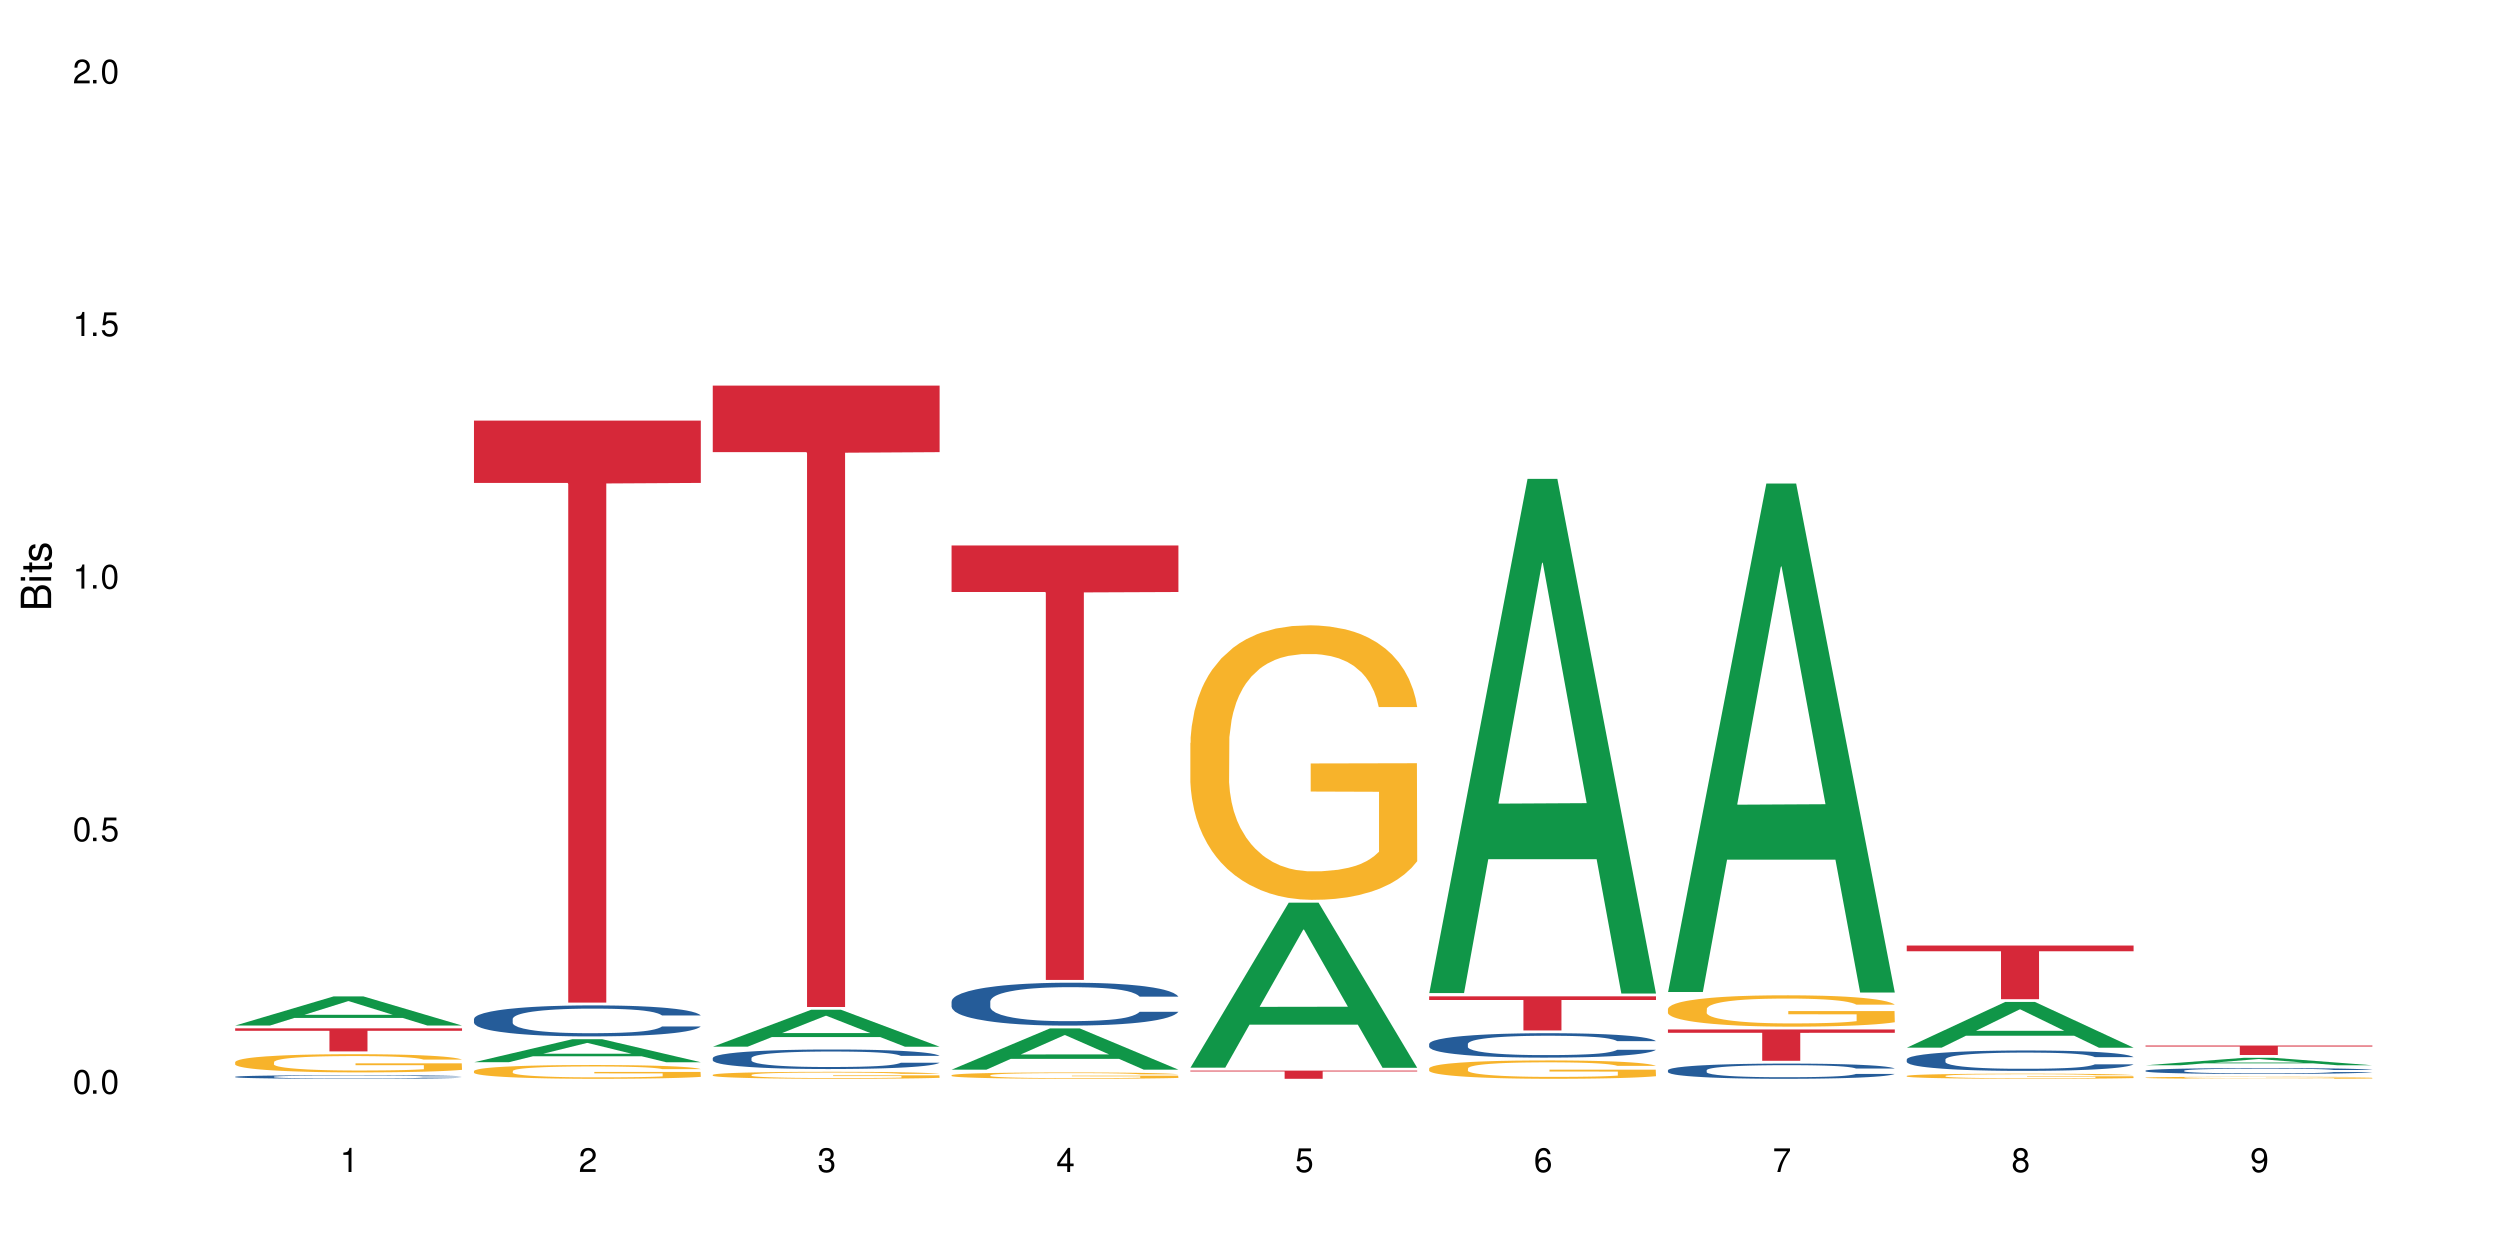 <?xml version="1.0" encoding="UTF-8"?>
<svg xmlns="http://www.w3.org/2000/svg" xmlns:xlink="http://www.w3.org/1999/xlink" width="720" height="360" viewBox="0 0 720 360">
<defs>
<g>
<g id="glyph-0-0">
</g>
<g id="glyph-0-1">
<path d="M 2.641 -6.938 C 2 -6.938 1.422 -6.656 1.078 -6.172 C 0.641 -5.562 0.406 -4.641 0.406 -3.359 C 0.406 -1.016 1.188 0.219 2.641 0.219 C 4.078 0.219 4.859 -1.016 4.859 -3.297 C 4.859 -4.641 4.656 -5.547 4.203 -6.172 C 3.844 -6.656 3.281 -6.938 2.641 -6.938 Z M 2.641 -6.188 C 3.547 -6.188 4 -5.25 4 -3.375 C 4 -1.406 3.562 -0.484 2.625 -0.484 C 1.734 -0.484 1.281 -1.438 1.281 -3.344 C 1.281 -5.25 1.734 -6.188 2.641 -6.188 Z M 2.641 -6.188 "/>
</g>
<g id="glyph-0-2">
<path d="M 1.828 -1 L 0.828 -1 L 0.828 0 L 1.828 0 Z M 1.828 -1 "/>
</g>
<g id="glyph-0-3">
<path d="M 4.562 -6.797 L 1.062 -6.797 L 0.547 -3.094 L 1.328 -3.094 C 1.719 -3.562 2.047 -3.734 2.578 -3.734 C 3.484 -3.734 4.062 -3.109 4.062 -2.094 C 4.062 -1.125 3.484 -0.531 2.578 -0.531 C 1.828 -0.531 1.375 -0.906 1.188 -1.672 L 0.328 -1.672 C 0.453 -1.109 0.547 -0.844 0.75 -0.594 C 1.125 -0.078 1.828 0.219 2.594 0.219 C 3.969 0.219 4.922 -0.781 4.922 -2.219 C 4.922 -3.562 4.031 -4.484 2.719 -4.484 C 2.25 -4.484 1.859 -4.359 1.469 -4.062 L 1.734 -5.969 L 4.562 -5.969 Z M 4.562 -6.797 "/>
</g>
<g id="glyph-0-4">
<path d="M 2.484 -4.938 L 2.484 0 L 3.328 0 L 3.328 -6.938 L 2.766 -6.938 C 2.469 -5.875 2.281 -5.734 0.984 -5.562 L 0.984 -4.938 Z M 2.484 -4.938 "/>
</g>
<g id="glyph-0-5">
<path d="M 4.859 -0.828 L 1.281 -0.828 C 1.359 -1.406 1.672 -1.781 2.5 -2.281 L 3.469 -2.828 C 4.406 -3.344 4.906 -4.062 4.906 -4.906 C 4.906 -5.484 4.672 -6.031 4.266 -6.406 C 3.859 -6.766 3.375 -6.938 2.719 -6.938 C 1.859 -6.938 1.219 -6.625 0.844 -6.031 C 0.609 -5.672 0.5 -5.234 0.484 -4.531 L 1.328 -4.531 C 1.359 -5.016 1.406 -5.281 1.531 -5.516 C 1.75 -5.938 2.188 -6.203 2.703 -6.203 C 3.469 -6.203 4.031 -5.641 4.031 -4.891 C 4.031 -4.344 3.719 -3.859 3.125 -3.516 L 2.234 -3 C 0.812 -2.172 0.406 -1.531 0.328 -0.016 L 4.859 -0.016 Z M 4.859 -0.828 "/>
</g>
<g id="glyph-0-6">
<path d="M 2.125 -3.188 L 2.578 -3.188 C 3.5 -3.188 3.984 -2.766 3.984 -1.922 C 3.984 -1.062 3.469 -0.531 2.594 -0.531 C 1.656 -0.531 1.203 -1 1.156 -2.016 L 0.312 -2.016 C 0.344 -1.453 0.438 -1.094 0.609 -0.781 C 0.953 -0.109 1.625 0.219 2.547 0.219 C 3.953 0.219 4.859 -0.625 4.859 -1.938 C 4.859 -2.828 4.516 -3.297 3.703 -3.594 C 4.344 -3.844 4.656 -4.328 4.656 -5.031 C 4.656 -6.219 3.875 -6.938 2.578 -6.938 C 1.203 -6.938 0.484 -6.172 0.453 -4.703 L 1.297 -4.703 C 1.312 -5.125 1.344 -5.359 1.453 -5.578 C 1.641 -5.969 2.062 -6.203 2.594 -6.203 C 3.344 -6.203 3.797 -5.75 3.797 -5 C 3.797 -4.516 3.609 -4.219 3.25 -4.047 C 3.016 -3.953 2.703 -3.922 2.125 -3.906 Z M 2.125 -3.188 "/>
</g>
<g id="glyph-0-7">
<path d="M 3.141 -1.672 L 3.141 0 L 3.984 0 L 3.984 -1.672 L 4.984 -1.672 L 4.984 -2.438 L 3.984 -2.438 L 3.984 -6.938 L 3.359 -6.938 L 0.266 -2.578 L 0.266 -1.672 Z M 3.141 -2.438 L 1 -2.438 L 3.141 -5.5 Z M 3.141 -2.438 "/>
</g>
<g id="glyph-0-8">
<path d="M 4.781 -5.125 C 4.609 -6.266 3.891 -6.938 2.844 -6.938 C 2.094 -6.938 1.422 -6.578 1.031 -5.953 C 0.594 -5.266 0.406 -4.422 0.406 -3.172 C 0.406 -2 0.578 -1.25 0.984 -0.641 C 1.359 -0.078 1.953 0.219 2.703 0.219 C 3.984 0.219 4.922 -0.75 4.922 -2.094 C 4.922 -3.375 4.062 -4.281 2.844 -4.281 C 2.172 -4.281 1.641 -4.031 1.281 -3.516 C 1.281 -5.234 1.828 -6.188 2.797 -6.188 C 3.391 -6.188 3.797 -5.797 3.938 -5.125 Z M 2.734 -3.531 C 3.547 -3.531 4.062 -2.953 4.062 -2.031 C 4.062 -1.156 3.484 -0.531 2.703 -0.531 C 1.922 -0.531 1.328 -1.188 1.328 -2.078 C 1.328 -2.938 1.906 -3.531 2.734 -3.531 Z M 2.734 -3.531 "/>
</g>
<g id="glyph-0-9">
<path d="M 4.984 -6.797 L 0.438 -6.797 L 0.438 -5.969 L 4.109 -5.969 C 2.5 -3.656 1.828 -2.234 1.328 0 L 2.219 0 C 2.594 -2.172 3.453 -4.047 4.984 -6.094 Z M 4.984 -6.797 "/>
</g>
<g id="glyph-0-10">
<path d="M 3.75 -3.656 C 4.469 -4.094 4.688 -4.438 4.688 -5.078 C 4.688 -6.172 3.844 -6.938 2.641 -6.938 C 1.438 -6.938 0.594 -6.172 0.594 -5.094 C 0.594 -4.438 0.812 -4.094 1.516 -3.656 C 0.734 -3.266 0.359 -2.703 0.359 -1.922 C 0.359 -0.656 1.281 0.219 2.641 0.219 C 3.984 0.219 4.922 -0.656 4.922 -1.922 C 4.922 -2.703 4.531 -3.266 3.75 -3.656 Z M 2.641 -6.188 C 3.359 -6.188 3.812 -5.75 3.812 -5.062 C 3.812 -4.406 3.344 -3.984 2.641 -3.984 C 1.922 -3.984 1.453 -4.406 1.453 -5.078 C 1.453 -5.75 1.922 -6.188 2.641 -6.188 Z M 2.641 -3.266 C 3.484 -3.266 4.062 -2.719 4.062 -1.906 C 4.062 -1.078 3.484 -0.531 2.625 -0.531 C 1.797 -0.531 1.219 -1.094 1.219 -1.906 C 1.219 -2.719 1.781 -3.266 2.641 -3.266 Z M 2.641 -3.266 "/>
</g>
<g id="glyph-0-11">
<path d="M 0.516 -1.578 C 0.672 -0.453 1.406 0.219 2.438 0.219 C 3.188 0.219 3.859 -0.141 4.266 -0.766 C 4.688 -1.453 4.891 -2.297 4.891 -3.547 C 4.891 -4.719 4.703 -5.453 4.312 -6.078 C 3.938 -6.641 3.344 -6.938 2.594 -6.938 C 1.297 -6.938 0.359 -5.969 0.359 -4.625 C 0.359 -3.344 1.234 -2.453 2.453 -2.453 C 3.094 -2.453 3.578 -2.672 4.016 -3.203 C 4 -1.484 3.469 -0.531 2.5 -0.531 C 1.906 -0.531 1.484 -0.906 1.359 -1.578 Z M 2.578 -6.203 C 3.375 -6.203 3.969 -5.531 3.969 -4.641 C 3.969 -3.797 3.391 -3.188 2.547 -3.188 C 1.734 -3.188 1.234 -3.766 1.234 -4.688 C 1.234 -5.562 1.797 -6.203 2.578 -6.203 Z M 2.578 -6.203 "/>
</g>
<g id="glyph-1-0">
</g>
<g id="glyph-1-1">
<path d="M 0 -0.953 L 0 -4.891 C 0 -5.719 -0.234 -6.344 -0.734 -6.797 C -1.188 -7.234 -1.812 -7.469 -2.5 -7.469 C -3.547 -7.469 -4.188 -7 -4.625 -5.875 C -4.984 -6.688 -5.625 -7.094 -6.531 -7.094 C -7.172 -7.094 -7.734 -6.859 -8.141 -6.391 C -8.562 -5.922 -8.75 -5.344 -8.75 -4.5 L -8.75 -0.953 Z M -4.984 -2.062 L -7.766 -2.062 L -7.766 -4.219 C -7.766 -4.844 -7.688 -5.203 -7.453 -5.5 C -7.219 -5.812 -6.859 -5.969 -6.375 -5.969 C -5.891 -5.969 -5.531 -5.812 -5.297 -5.5 C -5.062 -5.203 -4.984 -4.844 -4.984 -4.219 Z M -0.984 -2.062 L -4 -2.062 L -4 -4.781 C -4 -5.766 -3.438 -6.359 -2.484 -6.359 C -1.547 -6.359 -0.984 -5.766 -0.984 -4.781 Z M -0.984 -2.062 "/>
</g>
<g id="glyph-1-2">
<path d="M -6.281 -1.797 L -6.281 -0.797 L 0 -0.797 L 0 -1.797 Z M -8.75 -1.797 L -8.75 -0.797 L -7.484 -0.797 L -7.484 -1.797 Z M -8.75 -1.797 "/>
</g>
<g id="glyph-1-3">
<path d="M -6.281 -3.047 L -6.281 -2.016 L -8.016 -2.016 L -8.016 -1.016 L -6.281 -1.016 L -6.281 -0.172 L -5.469 -0.172 L -5.469 -1.016 L -0.719 -1.016 C -0.078 -1.016 0.281 -1.453 0.281 -2.234 C 0.281 -2.5 0.25 -2.719 0.188 -3.047 L -0.641 -3.047 C -0.609 -2.906 -0.594 -2.766 -0.594 -2.562 C -0.594 -2.141 -0.719 -2.016 -1.156 -2.016 L -5.469 -2.016 L -5.469 -3.047 Z M -6.281 -3.047 "/>
</g>
<g id="glyph-1-4">
<path d="M -4.531 -5.25 C -5.766 -5.25 -6.469 -4.422 -6.469 -2.969 C -6.469 -1.516 -5.719 -0.562 -4.547 -0.562 C -3.562 -0.562 -3.094 -1.062 -2.734 -2.562 L -2.516 -3.484 C -2.344 -4.188 -2.094 -4.469 -1.641 -4.469 C -1.047 -4.469 -0.641 -3.875 -0.641 -3 C -0.641 -2.453 -0.797 -2 -1.062 -1.75 C -1.25 -1.594 -1.422 -1.531 -1.875 -1.469 L -1.875 -0.406 C -0.422 -0.453 0.281 -1.266 0.281 -2.922 C 0.281 -4.5 -0.5 -5.516 -1.719 -5.516 C -2.656 -5.516 -3.172 -4.984 -3.469 -3.734 L -3.703 -2.766 C -3.891 -1.953 -4.156 -1.609 -4.594 -1.609 C -5.188 -1.609 -5.547 -2.125 -5.547 -2.938 C -5.547 -3.75 -5.203 -4.172 -4.531 -4.203 Z M -4.531 -5.25 "/>
</g>
</g>
</defs>
<rect x="-72" y="-36" width="864" height="432" fill="rgb(100%, 100%, 100%)" fill-opacity="1"/>
<path fill-rule="nonzero" fill="rgb(6.275%, 58.824%, 28.235%)" fill-opacity="1" d="M 67.73 295.348 L 67.801 295.34 L 96.07 286.965 L 104.656 286.965 L 133.066 295.355 L 123.082 295.355 L 115.965 293.168 L 84.762 293.168 L 77.781 295.348 L 67.73 295.348 L 87.766 292.262 L 113.102 292.254 L 100.469 288.336 L 100.328 288.328 L 100.188 288.352 L 87.695 292.254 L 87.766 292.262 Z M 67.73 295.348 "/>
<path fill-rule="nonzero" fill="rgb(14.51%, 36.078%, 60%)" fill-opacity="1" d="M 67.73 310.105 L 67.812 310.105 L 67.812 310.082 L 68.051 310.047 L 68.605 310 L 69.164 309.969 L 70.598 309.914 L 72.59 309.859 L 74.664 309.816 L 76.176 309.793 L 77.531 309.773 L 80.637 309.738 L 82.629 309.719 L 84.781 309.703 L 87.41 309.688 L 89.324 309.676 L 93.625 309.664 L 96.812 309.656 L 99.281 309.652 L 104.621 309.652 L 107.809 309.656 L 110.117 309.66 L 112.668 309.668 L 114.82 309.676 L 118.562 309.699 L 121.91 309.727 L 123.426 309.742 L 125.816 309.77 L 127.648 309.797 L 128.922 309.824 L 130.355 309.859 L 131.629 309.902 L 132.586 309.949 L 133.066 309.992 L 121.91 309.992 L 121.352 309.953 L 120.715 309.922 L 119.52 309.883 L 118.324 309.855 L 116.652 309.828 L 115.137 309.812 L 113.066 309.793 L 111.234 309.781 L 109.32 309.773 L 107.488 309.766 L 103.984 309.762 L 98.406 309.762 L 95.297 309.77 L 93.625 309.777 L 91.234 309.789 L 89.562 309.805 L 87.57 309.824 L 86.215 309.84 L 84.543 309.863 L 83.348 309.887 L 81.992 309.918 L 81.195 309.941 L 80.48 309.969 L 79.84 310 L 79.363 310.031 L 79.043 310.066 L 78.887 310.102 L 78.887 310.25 L 79.043 310.285 L 79.441 310.324 L 80.48 310.383 L 81.992 310.434 L 83.746 310.473 L 85.418 310.5 L 86.375 310.512 L 87.648 310.527 L 89.641 310.547 L 92.512 310.566 L 94.184 310.574 L 96.734 310.582 L 99.363 310.586 L 102.867 310.586 L 105.977 310.582 L 108.047 310.578 L 110.199 310.57 L 113.145 310.555 L 114.98 310.539 L 116.57 310.52 L 117.766 310.504 L 118.562 310.488 L 119.758 310.457 L 120.715 310.426 L 121.434 310.391 L 121.91 310.359 L 133.066 310.359 L 132.586 310.398 L 131.871 310.434 L 131.152 310.461 L 130.039 310.496 L 128.762 310.523 L 126.93 310.559 L 125.418 310.582 L 123.426 310.605 L 121.59 310.621 L 119.602 310.637 L 116.652 310.656 L 114.738 310.668 L 112.668 310.676 L 110.199 310.684 L 107.09 310.691 L 103.746 310.695 L 100.637 310.695 L 97.289 310.691 L 94.82 310.688 L 91.555 310.68 L 87.492 310.664 L 84.543 310.645 L 82.23 310.629 L 80.238 310.609 L 78.008 310.582 L 75.141 310.539 L 73.387 310.508 L 72.191 310.48 L 70.84 310.445 L 69.883 310.41 L 68.766 310.359 L 67.969 310.289 L 67.73 310.238 Z M 67.73 310.105 "/>
<path fill-rule="nonzero" fill="rgb(96.863%, 70.196%, 16.863%)" fill-opacity="1" d="M 67.73 305.852 L 67.812 305.848 L 67.812 305.754 L 68.129 305.535 L 68.926 305.238 L 69.961 304.996 L 71.078 304.805 L 71.793 304.703 L 72.988 304.559 L 74.023 304.453 L 76.656 304.238 L 80 304.039 L 81.832 303.953 L 83.906 303.871 L 86.852 303.777 L 88.207 303.746 L 92.352 303.668 L 97.051 303.621 L 102.23 303.605 L 104.621 303.609 L 107.887 303.629 L 112.348 303.684 L 114.898 303.73 L 116.891 303.777 L 118.961 303.84 L 121.512 303.938 L 123.902 304.051 L 125.816 304.168 L 127.727 304.309 L 129.32 304.465 L 130.676 304.633 L 131.871 304.832 L 132.586 305 L 133.066 305.168 L 121.988 305.168 L 121.352 305 L 120.637 304.871 L 119.441 304.711 L 118.246 304.598 L 117.051 304.508 L 114.82 304.383 L 112.906 304.305 L 110.516 304.238 L 108.207 304.195 L 105.578 304.168 L 103.984 304.156 L 99.762 304.156 L 95.938 304.191 L 93.707 304.23 L 92.113 304.266 L 89.879 304.34 L 88.527 304.398 L 87.73 304.434 L 85.34 304.582 L 83.746 304.719 L 82.871 304.809 L 81.754 304.953 L 80.957 305.082 L 80.082 305.273 L 79.602 305.418 L 78.965 305.742 L 78.887 306.605 L 79.125 306.785 L 79.602 306.984 L 80.238 307.156 L 81.195 307.336 L 82.152 307.477 L 83.824 307.664 L 85.258 307.789 L 86.375 307.871 L 88.527 308 L 89.402 308.043 L 91.473 308.129 L 93.625 308.195 L 96.254 308.254 L 98.246 308.281 L 101.434 308.305 L 105.496 308.305 L 110.277 308.277 L 113.305 308.238 L 115.379 308.199 L 116.73 308.168 L 118.406 308.113 L 119.602 308.066 L 120.715 308.012 L 122.07 307.93 L 122.07 306.785 L 102.391 306.781 L 102.391 306.246 L 132.984 306.242 L 133.066 308.113 L 131.391 308.242 L 129.32 308.367 L 127.328 308.465 L 125.258 308.543 L 122.309 308.637 L 119.918 308.691 L 116.254 308.762 L 112.906 308.805 L 109.402 308.832 L 106.293 308.848 L 102.629 308.852 L 99.363 308.84 L 95.855 308.812 L 93.066 308.773 L 90.52 308.727 L 87.969 308.664 L 84.781 308.562 L 82.711 308.48 L 80.559 308.383 L 78.406 308.262 L 76.496 308.133 L 75.219 308.031 L 73.945 307.918 L 72.59 307.773 L 71.316 307.609 L 70.359 307.461 L 69.484 307.293 L 68.848 307.137 L 68.211 306.922 L 67.891 306.75 L 67.73 306.602 Z M 67.73 305.852 "/>
<path fill-rule="nonzero" fill="rgb(83.922%, 15.686%, 22.353%)" fill-opacity="1" d="M 67.73 296.16 L 133.066 296.16 L 133.066 296.871 L 105.836 296.875 L 105.836 302.805 L 94.879 302.805 L 94.879 296.883 L 94.723 296.871 L 67.73 296.871 Z M 67.73 296.16 "/>
<path fill-rule="nonzero" fill="rgb(6.275%, 58.824%, 28.235%)" fill-opacity="1" d="M 136.504 305.918 L 136.574 305.914 L 164.844 299.289 L 173.43 299.289 L 201.836 305.926 L 191.855 305.926 L 184.738 304.195 L 153.535 304.195 L 146.555 305.918 L 136.504 305.918 L 156.535 303.477 L 181.875 303.469 L 169.242 300.375 L 169.102 300.367 L 168.961 300.387 L 156.469 303.469 L 156.535 303.477 Z M 136.504 305.918 "/>
<path fill-rule="nonzero" fill="rgb(14.51%, 36.078%, 60%)" fill-opacity="1" d="M 136.504 293.445 L 136.582 293.438 L 136.582 293.242 L 136.824 292.93 L 137.379 292.539 L 137.938 292.27 L 139.371 291.789 L 141.363 291.324 L 143.434 290.965 L 144.949 290.754 L 146.305 290.59 L 149.41 290.289 L 151.402 290.133 L 153.555 289.992 L 156.184 289.855 L 158.098 289.773 L 162.398 289.645 L 165.586 289.586 L 168.055 289.562 L 173.395 289.562 L 176.582 289.594 L 178.891 289.633 L 181.441 289.699 L 183.594 289.773 L 187.336 289.953 L 190.684 290.18 L 192.195 290.312 L 194.586 290.566 L 196.418 290.809 L 197.695 291.023 L 199.129 291.324 L 200.402 291.691 L 201.359 292.105 L 201.836 292.457 L 190.684 292.457 L 190.125 292.133 L 189.488 291.879 L 188.293 291.543 L 187.098 291.309 L 185.426 291.07 L 183.91 290.914 L 181.84 290.762 L 180.008 290.664 L 178.094 290.59 L 176.262 290.539 L 172.758 290.492 L 168.691 290.492 L 167.18 290.508 L 164.07 290.574 L 162.398 290.629 L 160.008 290.746 L 158.336 290.852 L 156.344 291.012 L 154.988 291.152 L 153.316 291.363 L 152.121 291.551 L 150.766 291.82 L 149.969 292.023 L 149.25 292.254 L 148.613 292.523 L 148.137 292.809 L 147.816 293.109 L 147.66 293.402 L 147.66 294.668 L 147.816 294.961 L 148.215 295.305 L 149.25 295.805 L 150.766 296.234 L 152.52 296.578 L 154.191 296.824 L 155.148 296.938 L 156.422 297.066 L 158.414 297.23 L 161.281 297.395 L 162.957 297.461 L 165.504 297.523 L 168.137 297.559 L 171.641 297.559 L 174.746 297.523 L 176.82 297.484 L 178.973 297.418 L 181.918 297.281 L 183.75 297.148 L 185.344 296.992 L 186.539 296.84 L 187.336 296.707 L 188.531 296.457 L 189.488 296.18 L 190.203 295.895 L 190.684 295.613 L 201.836 295.613 L 201.359 295.941 L 200.645 296.258 L 199.926 296.496 L 198.809 296.781 L 197.535 297.035 L 195.703 297.32 L 194.188 297.508 L 192.195 297.711 L 190.363 297.867 L 188.371 298.004 L 185.426 298.168 L 183.512 298.25 L 181.441 298.324 L 178.973 298.391 L 175.863 298.445 L 172.516 298.48 L 169.41 298.488 L 166.062 298.473 L 163.594 298.438 L 160.328 298.363 L 156.262 298.219 L 153.316 298.062 L 151.004 297.906 L 149.012 297.746 L 146.781 297.523 L 143.914 297.164 L 142.16 296.887 L 140.965 296.66 L 139.609 296.34 L 138.656 296.055 L 137.539 295.598 L 136.742 295.02 L 136.504 294.57 Z M 136.504 293.445 "/>
<path fill-rule="nonzero" fill="rgb(96.863%, 70.196%, 16.863%)" fill-opacity="1" d="M 136.504 308.426 L 136.582 308.422 L 136.582 308.352 L 136.902 308.188 L 137.699 307.965 L 138.734 307.777 L 139.852 307.633 L 140.566 307.559 L 141.762 307.449 L 142.797 307.367 L 145.426 307.207 L 148.773 307.055 L 150.605 306.988 L 152.68 306.926 L 155.625 306.859 L 156.98 306.832 L 161.125 306.773 L 165.824 306.738 L 171.004 306.727 L 173.395 306.73 L 176.66 306.746 L 181.121 306.785 L 183.672 306.82 L 185.664 306.859 L 187.734 306.906 L 190.285 306.977 L 192.676 307.066 L 194.586 307.152 L 196.5 307.262 L 198.094 307.375 L 199.449 307.504 L 200.645 307.656 L 201.359 307.781 L 201.836 307.91 L 190.762 307.91 L 190.125 307.781 L 189.41 307.684 L 188.215 307.566 L 187.02 307.477 L 185.824 307.41 L 183.594 307.316 L 181.68 307.258 L 179.289 307.207 L 176.98 307.172 L 174.348 307.152 L 172.758 307.145 L 168.535 307.145 L 164.707 307.168 L 162.477 307.199 L 160.883 307.227 L 158.652 307.281 L 157.301 307.324 L 156.504 307.355 L 154.113 307.469 L 152.52 307.566 L 151.641 307.637 L 150.527 307.746 L 149.73 307.844 L 148.852 307.988 L 148.375 308.098 L 147.738 308.344 L 147.66 308.996 L 147.898 309.133 L 148.375 309.281 L 149.012 309.414 L 149.969 309.551 L 150.926 309.656 L 152.598 309.797 L 154.031 309.891 L 155.148 309.953 L 157.301 310.051 L 158.176 310.082 L 160.246 310.148 L 162.398 310.199 L 165.027 310.242 L 167.02 310.262 L 170.207 310.281 L 174.27 310.281 L 179.051 310.262 L 182.078 310.23 L 184.148 310.203 L 185.504 310.176 L 187.176 310.137 L 188.371 310.102 L 189.488 310.062 L 190.844 310 L 190.844 309.133 L 171.164 309.129 L 171.164 308.723 L 201.758 308.719 L 201.836 310.137 L 200.164 310.234 L 198.094 310.328 L 196.102 310.402 L 194.031 310.461 L 191.082 310.531 L 188.691 310.574 L 185.027 310.625 L 181.68 310.66 L 178.176 310.68 L 175.066 310.691 L 171.402 310.695 L 168.137 310.688 L 164.629 310.664 L 161.84 310.637 L 159.289 310.602 L 156.742 310.555 L 153.555 310.477 L 151.484 310.414 L 149.332 310.34 L 147.18 310.25 L 145.27 310.152 L 143.992 310.074 L 142.719 309.988 L 141.363 309.879 L 140.09 309.758 L 139.133 309.645 L 138.258 309.516 L 137.617 309.398 L 136.98 309.234 L 136.664 309.105 L 136.504 308.992 Z M 136.504 308.426 "/>
<path fill-rule="nonzero" fill="rgb(83.922%, 15.686%, 22.353%)" fill-opacity="1" d="M 136.504 121.137 L 201.836 121.137 L 201.836 139.078 L 174.609 139.238 L 174.609 288.758 L 163.652 288.758 L 163.652 139.395 L 163.496 139.078 L 136.504 139.078 Z M 136.504 121.137 "/>
<path fill-rule="nonzero" fill="rgb(6.275%, 58.824%, 28.235%)" fill-opacity="1" d="M 205.277 301.445 L 205.348 301.438 L 233.617 290.809 L 242.203 290.809 L 270.609 301.457 L 260.629 301.457 L 253.508 298.676 L 222.309 298.676 L 215.328 301.445 L 205.277 301.445 L 225.309 297.527 L 250.648 297.516 L 238.012 292.551 L 237.875 292.539 L 237.734 292.57 L 225.238 297.516 L 225.309 297.527 Z M 205.277 301.445 "/>
<path fill-rule="nonzero" fill="rgb(14.51%, 36.078%, 60%)" fill-opacity="1" d="M 205.277 304.707 L 205.355 304.699 L 205.355 304.578 L 205.594 304.383 L 206.152 304.133 L 206.711 303.965 L 208.145 303.66 L 210.137 303.367 L 212.207 303.141 L 213.723 303.008 L 215.078 302.906 L 218.184 302.715 L 220.176 302.617 L 222.328 302.531 L 224.957 302.441 L 226.867 302.391 L 231.172 302.309 L 234.359 302.273 L 236.828 302.258 L 242.168 302.258 L 245.352 302.277 L 247.664 302.305 L 250.215 302.344 L 252.363 302.391 L 256.109 302.504 L 259.457 302.648 L 260.969 302.73 L 263.359 302.891 L 265.191 303.043 L 266.469 303.18 L 267.902 303.367 L 269.176 303.602 L 270.133 303.863 L 270.609 304.082 L 259.457 304.082 L 258.898 303.879 L 258.262 303.719 L 257.066 303.508 L 255.871 303.359 L 254.195 303.211 L 252.684 303.113 L 250.613 303.012 L 248.777 302.953 L 246.867 302.906 L 245.035 302.875 L 241.527 302.844 L 237.465 302.844 L 235.953 302.855 L 232.844 302.895 L 231.172 302.93 L 228.781 303.004 L 227.109 303.07 L 225.117 303.172 L 223.762 303.262 L 222.09 303.395 L 220.895 303.512 L 219.539 303.684 L 218.742 303.812 L 218.023 303.953 L 217.387 304.125 L 216.91 304.305 L 216.59 304.496 L 216.43 304.68 L 216.43 305.477 L 216.59 305.66 L 216.988 305.879 L 218.023 306.191 L 219.539 306.465 L 221.293 306.68 L 222.965 306.832 L 223.922 306.906 L 225.195 306.988 L 227.188 307.09 L 230.055 307.195 L 231.73 307.234 L 234.277 307.277 L 236.906 307.297 L 240.414 307.297 L 243.52 307.277 L 245.594 307.25 L 247.742 307.211 L 250.691 307.121 L 252.523 307.039 L 254.117 306.941 L 255.312 306.844 L 256.109 306.762 L 257.305 306.602 L 258.262 306.43 L 258.977 306.246 L 259.457 306.074 L 270.609 306.074 L 270.133 306.277 L 269.414 306.48 L 268.699 306.629 L 267.582 306.809 L 266.309 306.969 L 264.477 307.148 L 262.961 307.266 L 260.969 307.395 L 259.137 307.492 L 257.145 307.578 L 254.195 307.684 L 252.285 307.734 L 250.215 307.781 L 247.742 307.82 L 244.637 307.855 L 241.289 307.879 L 238.184 307.883 L 234.836 307.871 L 232.367 307.852 L 229.098 307.805 L 225.035 307.715 L 222.09 307.617 L 219.777 307.52 L 217.785 307.414 L 215.555 307.277 L 212.688 307.051 L 210.934 306.875 L 209.738 306.73 L 208.383 306.531 L 207.426 306.352 L 206.312 306.062 L 205.516 305.699 L 205.277 305.414 Z M 205.277 304.707 "/>
<path fill-rule="nonzero" fill="rgb(96.863%, 70.196%, 16.863%)" fill-opacity="1" d="M 205.277 309.547 L 205.355 309.543 L 205.355 309.508 L 205.676 309.426 L 206.473 309.309 L 207.508 309.219 L 208.621 309.145 L 209.34 309.105 L 210.535 309.051 L 211.57 309.008 L 214.199 308.926 L 217.547 308.852 L 219.379 308.816 L 221.449 308.785 L 224.398 308.75 L 225.754 308.738 L 229.895 308.707 L 234.598 308.691 L 239.777 308.684 L 242.168 308.688 L 245.434 308.695 L 249.895 308.715 L 252.445 308.73 L 254.438 308.75 L 256.508 308.773 L 259.059 308.812 L 261.449 308.855 L 263.359 308.898 L 265.273 308.953 L 266.867 309.012 L 268.219 309.078 L 269.414 309.156 L 270.133 309.219 L 270.609 309.281 L 259.535 309.281 L 258.898 309.219 L 258.18 309.168 L 256.984 309.109 L 255.789 309.066 L 254.594 309.031 L 252.363 308.98 L 250.453 308.953 L 248.062 308.926 L 245.75 308.91 L 243.121 308.898 L 241.527 308.895 L 237.305 308.895 L 233.48 308.91 L 231.25 308.922 L 229.656 308.938 L 227.426 308.965 L 226.07 308.988 L 225.273 309.004 L 222.883 309.059 L 221.293 309.109 L 220.414 309.145 L 219.301 309.199 L 218.504 309.25 L 217.625 309.324 L 217.148 309.379 L 216.512 309.504 L 216.43 309.832 L 216.672 309.902 L 217.148 309.98 L 217.785 310.043 L 218.742 310.113 L 219.699 310.168 L 221.371 310.238 L 222.805 310.285 L 223.922 310.316 L 226.07 310.367 L 226.949 310.383 L 229.02 310.418 L 231.172 310.441 L 233.801 310.465 L 235.793 310.477 L 238.98 310.484 L 243.043 310.484 L 247.824 310.473 L 250.852 310.461 L 252.922 310.445 L 254.277 310.434 L 255.949 310.41 L 257.145 310.395 L 258.262 310.375 L 259.613 310.344 L 259.613 309.902 L 239.934 309.902 L 239.934 309.695 L 270.531 309.695 L 270.609 310.41 L 268.938 310.461 L 266.867 310.508 L 264.875 310.547 L 262.801 310.578 L 259.855 310.613 L 257.465 310.633 L 253.801 310.66 L 250.453 310.676 L 246.945 310.688 L 243.84 310.691 L 240.176 310.695 L 236.906 310.691 L 233.402 310.68 L 230.613 310.664 L 228.062 310.648 L 225.516 310.621 L 222.328 310.586 L 220.254 310.555 L 218.105 310.516 L 215.953 310.469 L 214.039 310.418 L 212.766 310.379 L 211.492 310.336 L 210.137 310.281 L 208.863 310.219 L 207.906 310.164 L 207.027 310.098 L 206.391 310.039 L 205.754 309.953 L 205.438 309.891 L 205.277 309.832 Z M 205.277 309.547 "/>
<path fill-rule="nonzero" fill="rgb(83.922%, 15.686%, 22.353%)" fill-opacity="1" d="M 205.277 111.062 L 270.609 111.062 L 270.609 130.215 L 243.383 130.383 L 243.383 290.008 L 232.426 290.008 L 232.426 130.551 L 232.266 130.215 L 205.277 130.215 Z M 205.277 111.062 "/>
<path fill-rule="nonzero" fill="rgb(6.275%, 58.824%, 28.235%)" fill-opacity="1" d="M 274.051 308.055 L 274.117 308.043 L 302.387 296.18 L 310.973 296.18 L 339.383 308.066 L 329.402 308.066 L 322.281 304.961 L 291.082 304.961 L 284.102 308.055 L 274.051 308.055 L 294.082 303.68 L 319.422 303.668 L 306.785 298.121 L 306.645 298.109 L 306.508 298.145 L 294.012 303.668 L 294.082 303.68 Z M 274.051 308.055 "/>
<path fill-rule="nonzero" fill="rgb(14.51%, 36.078%, 60%)" fill-opacity="1" d="M 274.051 288.402 L 274.129 288.391 L 274.129 288.121 L 274.367 287.691 L 274.926 287.152 L 275.484 286.777 L 276.918 286.113 L 278.91 285.469 L 280.98 284.973 L 282.496 284.68 L 283.848 284.453 L 286.957 284.035 L 288.949 283.82 L 291.102 283.629 L 293.73 283.438 L 295.641 283.324 L 299.945 283.145 L 303.129 283.066 L 305.602 283.031 L 310.938 283.031 L 314.125 283.078 L 316.438 283.133 L 318.984 283.223 L 321.137 283.324 L 324.883 283.574 L 328.23 283.891 L 329.742 284.07 L 332.133 284.418 L 333.965 284.758 L 335.238 285.051 L 336.676 285.469 L 337.949 285.977 L 338.906 286.551 L 339.383 287.039 L 328.23 287.039 L 327.672 286.586 L 327.035 286.238 L 325.84 285.773 L 324.645 285.445 L 322.969 285.121 L 321.457 284.906 L 319.383 284.691 L 317.551 284.555 L 315.641 284.453 L 313.809 284.387 L 310.301 284.316 L 306.238 284.316 L 304.723 284.34 L 301.617 284.43 L 299.945 284.508 L 297.555 284.668 L 295.879 284.812 L 293.887 285.039 L 292.535 285.23 L 290.859 285.527 L 289.664 285.785 L 288.312 286.156 L 287.516 286.441 L 286.797 286.754 L 286.16 287.129 L 285.684 287.523 L 285.363 287.941 L 285.203 288.348 L 285.203 290.098 L 285.363 290.504 L 285.762 290.977 L 286.797 291.664 L 288.312 292.266 L 290.062 292.738 L 291.738 293.078 L 292.691 293.234 L 293.969 293.414 L 295.961 293.641 L 298.828 293.867 L 300.5 293.957 L 303.051 294.047 L 305.68 294.094 L 309.188 294.094 L 312.293 294.047 L 314.363 293.992 L 316.516 293.902 L 319.465 293.707 L 321.297 293.527 L 322.891 293.312 L 324.086 293.098 L 324.883 292.918 L 326.078 292.57 L 327.035 292.184 L 327.75 291.789 L 328.23 291.406 L 339.383 291.406 L 338.906 291.859 L 338.188 292.297 L 337.473 292.625 L 336.355 293.02 L 335.082 293.371 L 333.25 293.766 L 331.734 294.023 L 329.742 294.309 L 327.91 294.52 L 325.918 294.715 L 322.969 294.938 L 321.059 295.051 L 318.984 295.152 L 316.516 295.242 L 313.41 295.324 L 310.062 295.367 L 306.957 295.379 L 303.609 295.355 L 301.141 295.312 L 297.871 295.211 L 293.809 295.008 L 290.859 294.793 L 288.551 294.578 L 286.559 294.352 L 284.328 294.047 L 281.457 293.551 L 279.707 293.168 L 278.512 292.852 L 277.156 292.41 L 276.199 292.016 L 275.086 291.383 L 274.289 290.582 L 274.051 289.961 Z M 274.051 288.402 "/>
<path fill-rule="nonzero" fill="rgb(96.863%, 70.196%, 16.863%)" fill-opacity="1" d="M 274.051 309.648 L 274.129 309.648 L 274.129 309.613 L 274.449 309.539 L 275.246 309.438 L 276.281 309.352 L 277.395 309.285 L 278.113 309.25 L 279.309 309.199 L 280.344 309.16 L 282.973 309.086 L 286.32 309.016 L 288.152 308.988 L 290.223 308.957 L 293.172 308.926 L 294.527 308.914 L 298.668 308.887 L 303.371 308.871 L 308.547 308.867 L 310.938 308.867 L 314.207 308.875 L 318.668 308.895 L 321.219 308.91 L 323.207 308.926 L 325.281 308.949 L 327.832 308.98 L 330.219 309.023 L 332.133 309.062 L 334.043 309.113 L 335.637 309.164 L 336.992 309.223 L 338.188 309.293 L 338.906 309.352 L 339.383 309.41 L 328.309 309.41 L 327.672 309.352 L 326.953 309.309 L 325.758 309.254 L 324.562 309.211 L 323.367 309.18 L 321.137 309.137 L 319.227 309.109 L 316.836 309.086 L 314.523 309.07 L 311.895 309.062 L 310.301 309.059 L 306.078 309.059 L 302.254 309.07 L 300.023 309.082 L 298.43 309.098 L 296.199 309.121 L 294.844 309.141 L 294.047 309.156 L 291.656 309.207 L 290.062 309.254 L 289.188 309.285 L 288.07 309.336 L 287.273 309.379 L 286.398 309.449 L 285.922 309.496 L 285.285 309.609 L 285.203 309.91 L 285.441 309.977 L 285.922 310.043 L 286.559 310.105 L 287.516 310.168 L 288.469 310.215 L 290.145 310.281 L 291.578 310.324 L 292.691 310.352 L 294.844 310.398 L 295.723 310.414 L 297.793 310.441 L 299.945 310.465 L 302.574 310.484 L 304.566 310.496 L 307.75 310.504 L 311.816 310.504 L 316.598 310.496 L 319.625 310.48 L 321.695 310.469 L 323.051 310.457 L 324.723 310.438 L 325.918 310.422 L 327.035 310.402 L 328.387 310.375 L 328.387 309.977 L 308.707 309.973 L 308.707 309.785 L 339.305 309.785 L 339.383 310.438 L 337.711 310.484 L 335.637 310.527 L 333.645 310.559 L 331.574 310.586 L 328.625 310.621 L 326.238 310.641 L 322.57 310.664 L 319.227 310.68 L 315.719 310.688 L 312.613 310.691 L 308.945 310.695 L 305.68 310.691 L 302.176 310.68 L 299.387 310.668 L 296.836 310.652 L 294.285 310.629 L 291.102 310.594 L 289.027 310.566 L 286.875 310.531 L 284.727 310.488 L 282.812 310.445 L 281.539 310.41 L 280.266 310.367 L 278.91 310.32 L 277.633 310.262 L 276.68 310.211 L 275.801 310.152 L 275.164 310.098 L 274.527 310.023 L 274.207 309.961 L 274.051 309.91 Z M 274.051 309.648 "/>
<path fill-rule="nonzero" fill="rgb(83.922%, 15.686%, 22.353%)" fill-opacity="1" d="M 274.051 157.102 L 339.383 157.102 L 339.383 170.496 L 312.152 170.613 L 312.152 282.23 L 301.199 282.23 L 301.199 170.73 L 301.039 170.496 L 274.051 170.496 Z M 274.051 157.102 "/>
<path fill-rule="nonzero" fill="rgb(6.275%, 58.824%, 28.235%)" fill-opacity="1" d="M 342.82 307.488 L 342.891 307.441 L 371.16 259.961 L 379.746 259.961 L 408.156 307.531 L 398.176 307.531 L 391.055 295.113 L 359.852 295.113 L 352.875 307.488 L 342.82 307.488 L 362.855 289.977 L 388.191 289.934 L 375.559 267.734 L 375.418 267.688 L 375.281 267.82 L 362.785 289.934 L 362.855 289.977 Z M 342.82 307.488 "/>
<path fill-rule="nonzero" fill="rgb(96.863%, 70.196%, 16.863%)" fill-opacity="1" d="M 342.82 213.953 L 342.902 213.883 L 342.902 212.438 L 343.219 209.188 L 344.016 204.711 L 345.051 201.027 L 346.168 198.141 L 346.887 196.621 L 348.082 194.457 L 349.117 192.867 L 351.746 189.617 L 355.094 186.586 L 356.926 185.285 L 358.996 184.059 L 361.945 182.688 L 363.297 182.18 L 367.441 181.023 L 372.141 180.305 L 377.32 180.086 L 379.711 180.16 L 382.977 180.449 L 387.441 181.242 L 389.988 181.965 L 391.98 182.688 L 394.055 183.625 L 396.602 185.07 L 398.992 186.801 L 400.906 188.535 L 402.816 190.703 L 404.41 193.012 L 405.766 195.539 L 406.961 198.574 L 407.68 201.102 L 408.156 203.629 L 397.082 203.629 L 396.445 201.102 L 395.727 199.152 L 394.531 196.766 L 393.336 195.035 L 392.141 193.664 L 389.91 191.785 L 387.996 190.629 L 385.609 189.617 L 383.297 188.969 L 380.668 188.535 L 379.074 188.391 L 374.852 188.391 L 371.027 188.895 L 368.797 189.473 L 367.203 190.051 L 364.973 191.137 L 363.617 192 L 362.82 192.578 L 360.43 194.816 L 358.836 196.84 L 357.961 198.211 L 356.844 200.379 L 356.047 202.328 L 355.172 205.215 L 354.695 207.383 L 354.055 212.293 L 353.977 225.293 L 354.215 228.035 L 354.695 230.996 L 355.332 233.594 L 356.285 236.34 L 357.242 238.434 L 358.918 241.25 L 360.352 243.129 L 361.465 244.355 L 363.617 246.305 L 364.492 246.953 L 366.566 248.254 L 368.715 249.266 L 371.344 250.133 L 373.336 250.566 L 376.523 250.926 L 380.59 250.926 L 385.367 250.492 L 388.395 249.914 L 390.469 249.336 L 391.824 248.832 L 393.496 248.039 L 394.691 247.316 L 395.805 246.523 L 397.16 245.293 L 397.16 228.035 L 377.48 227.965 L 377.48 219.875 L 408.074 219.805 L 408.156 248.039 L 406.484 249.988 L 404.41 251.867 L 402.418 253.309 L 400.348 254.539 L 397.398 255.91 L 395.008 256.777 L 391.344 257.785 L 387.996 258.438 L 384.492 258.871 L 381.387 259.086 L 377.719 259.16 L 374.453 259.016 L 370.949 258.582 L 368.16 258.004 L 365.609 257.281 L 363.059 256.344 L 359.871 254.824 L 357.801 253.598 L 355.648 252.082 L 353.5 250.277 L 351.586 248.328 L 350.312 246.809 L 349.035 245.078 L 347.684 242.91 L 346.406 240.457 L 345.449 238.219 L 344.574 235.691 L 343.938 233.309 L 343.301 230.059 L 342.98 227.457 L 342.82 225.219 Z M 342.82 213.953 "/>
<path fill-rule="nonzero" fill="rgb(83.922%, 15.686%, 22.353%)" fill-opacity="1" d="M 342.82 308.332 L 408.156 308.332 L 408.156 308.586 L 380.926 308.59 L 380.926 310.695 L 369.973 310.695 L 369.973 308.59 L 369.812 308.586 L 342.82 308.586 Z M 342.82 308.332 "/>
<path fill-rule="nonzero" fill="rgb(6.275%, 58.824%, 28.235%)" fill-opacity="1" d="M 411.594 286.008 L 411.664 285.867 L 439.934 137.91 L 448.52 137.91 L 476.93 286.145 L 466.945 286.145 L 459.828 247.453 L 428.625 247.453 L 421.645 286.008 L 411.594 286.008 L 431.629 231.445 L 456.965 231.305 L 444.332 162.129 L 444.191 161.992 L 444.051 162.41 L 431.559 231.305 L 431.629 231.445 Z M 411.594 286.008 "/>
<path fill-rule="nonzero" fill="rgb(14.51%, 36.078%, 60%)" fill-opacity="1" d="M 411.594 300.629 L 411.676 300.621 L 411.676 300.469 L 411.914 300.223 L 412.473 299.914 L 413.027 299.703 L 414.461 299.324 L 416.453 298.957 L 418.527 298.672 L 420.039 298.508 L 421.395 298.379 L 424.5 298.141 L 426.492 298.02 L 428.645 297.91 L 431.273 297.801 L 433.188 297.734 L 437.488 297.633 L 440.676 297.586 L 443.145 297.566 L 448.484 297.566 L 451.672 297.594 L 453.98 297.625 L 456.531 297.676 L 458.684 297.734 L 462.426 297.875 L 465.773 298.055 L 467.289 298.16 L 469.68 298.359 L 471.512 298.551 L 472.785 298.719 L 474.219 298.957 L 475.496 299.246 L 476.449 299.574 L 476.93 299.852 L 465.773 299.852 L 465.215 299.594 L 464.578 299.395 L 463.383 299.129 L 462.188 298.945 L 460.516 298.758 L 459 298.637 L 456.93 298.512 L 455.098 298.438 L 453.184 298.379 L 451.352 298.34 L 447.848 298.301 L 443.785 298.301 L 442.27 298.312 L 439.164 298.363 L 437.488 298.41 L 435.098 298.5 L 433.426 298.582 L 431.434 298.711 L 430.078 298.82 L 428.406 298.988 L 427.211 299.137 L 425.855 299.348 L 425.059 299.508 L 424.344 299.688 L 423.707 299.902 L 423.227 300.125 L 422.91 300.363 L 422.75 300.598 L 422.75 301.594 L 422.91 301.824 L 423.309 302.094 L 424.344 302.484 L 425.855 302.828 L 427.609 303.098 L 429.281 303.289 L 430.238 303.379 L 431.512 303.48 L 433.504 303.609 L 436.375 303.738 L 438.047 303.789 L 440.598 303.844 L 443.227 303.867 L 446.73 303.867 L 449.84 303.844 L 451.91 303.809 L 454.062 303.758 L 457.008 303.648 L 458.844 303.547 L 460.438 303.426 L 461.629 303.301 L 462.426 303.199 L 463.621 303 L 464.578 302.781 L 465.297 302.555 L 465.773 302.34 L 476.93 302.34 L 476.449 302.594 L 475.734 302.848 L 475.016 303.031 L 473.902 303.258 L 472.625 303.457 L 470.793 303.68 L 469.281 303.828 L 467.289 303.988 L 465.457 304.113 L 463.465 304.223 L 460.516 304.352 L 458.602 304.414 L 456.531 304.473 L 454.062 304.523 L 450.953 304.57 L 447.609 304.594 L 444.5 304.602 L 441.152 304.59 L 438.684 304.562 L 435.418 304.504 L 431.355 304.391 L 428.406 304.266 L 426.094 304.145 L 424.105 304.016 L 421.871 303.844 L 419.004 303.559 L 417.25 303.34 L 416.055 303.16 L 414.703 302.91 L 413.746 302.684 L 412.629 302.324 L 411.832 301.867 L 411.594 301.516 Z M 411.594 300.629 "/>
<path fill-rule="nonzero" fill="rgb(96.863%, 70.196%, 16.863%)" fill-opacity="1" d="M 411.594 307.668 L 411.676 307.664 L 411.676 307.566 L 411.992 307.352 L 412.789 307.051 L 413.824 306.805 L 414.941 306.609 L 415.656 306.508 L 416.852 306.363 L 417.891 306.258 L 420.52 306.039 L 423.863 305.836 L 425.695 305.75 L 427.77 305.668 L 430.715 305.578 L 432.07 305.543 L 436.215 305.465 L 440.914 305.418 L 446.094 305.402 L 448.484 305.406 L 451.75 305.426 L 456.211 305.48 L 458.762 305.527 L 460.754 305.578 L 462.824 305.641 L 465.375 305.734 L 467.766 305.852 L 469.68 305.969 L 471.59 306.113 L 473.184 306.27 L 474.539 306.438 L 475.734 306.641 L 476.449 306.809 L 476.93 306.977 L 465.855 306.977 L 465.215 306.809 L 464.5 306.68 L 463.305 306.52 L 462.109 306.402 L 460.914 306.312 L 458.684 306.184 L 456.77 306.109 L 454.379 306.039 L 452.07 305.996 L 449.441 305.969 L 447.848 305.957 L 443.625 305.957 L 439.801 305.992 L 437.57 306.031 L 435.977 306.07 L 433.746 306.141 L 432.391 306.199 L 431.594 306.238 L 429.203 306.387 L 427.609 306.523 L 426.734 306.617 L 425.617 306.762 L 424.82 306.891 L 423.945 307.086 L 423.465 307.23 L 422.828 307.559 L 422.75 308.43 L 422.988 308.613 L 423.465 308.809 L 424.105 308.984 L 425.059 309.168 L 426.016 309.309 L 427.688 309.496 L 429.125 309.621 L 430.238 309.703 L 432.391 309.836 L 433.266 309.879 L 435.336 309.965 L 437.488 310.031 L 440.117 310.09 L 442.109 310.121 L 445.297 310.145 L 449.359 310.145 L 454.141 310.113 L 457.168 310.074 L 459.242 310.039 L 460.594 310.004 L 462.27 309.949 L 463.465 309.902 L 464.578 309.848 L 465.934 309.766 L 465.934 308.613 L 446.254 308.605 L 446.254 308.066 L 476.848 308.062 L 476.93 309.949 L 475.254 310.082 L 473.184 310.207 L 471.191 310.305 L 469.121 310.387 L 466.172 310.477 L 463.781 310.535 L 460.117 310.602 L 456.77 310.645 L 453.266 310.676 L 450.156 310.691 L 446.492 310.695 L 443.227 310.684 L 439.719 310.656 L 436.93 310.617 L 434.383 310.57 L 431.832 310.508 L 428.645 310.406 L 426.574 310.324 L 424.422 310.223 L 422.27 310.102 L 420.359 309.969 L 419.082 309.867 L 417.809 309.754 L 416.453 309.605 L 415.18 309.441 L 414.223 309.293 L 413.348 309.125 L 412.711 308.965 L 412.074 308.746 L 411.754 308.574 L 411.594 308.422 Z M 411.594 307.668 "/>
<path fill-rule="nonzero" fill="rgb(83.922%, 15.686%, 22.353%)" fill-opacity="1" d="M 411.594 286.945 L 476.93 286.945 L 476.93 288 L 449.699 288.008 L 449.699 296.766 L 438.746 296.766 L 438.746 288.016 L 438.586 288 L 411.594 288 Z M 411.594 286.945 "/>
<path fill-rule="nonzero" fill="rgb(6.275%, 58.824%, 28.235%)" fill-opacity="1" d="M 480.367 285.703 L 480.438 285.566 L 508.707 139.258 L 517.293 139.258 L 545.703 285.844 L 535.719 285.844 L 528.602 247.578 L 497.398 247.578 L 490.418 285.703 L 480.367 285.703 L 500.398 231.75 L 525.738 231.613 L 513.105 163.207 L 512.965 163.07 L 512.824 163.484 L 500.332 231.613 L 500.398 231.75 Z M 480.367 285.703 "/>
<path fill-rule="nonzero" fill="rgb(14.51%, 36.078%, 60%)" fill-opacity="1" d="M 480.367 308.223 L 480.445 308.219 L 480.445 308.121 L 480.688 307.973 L 481.242 307.777 L 481.801 307.648 L 483.234 307.41 L 485.227 307.184 L 487.301 307.008 L 488.812 306.902 L 490.168 306.824 L 493.273 306.676 L 495.266 306.598 L 497.418 306.531 L 500.047 306.461 L 501.961 306.422 L 506.262 306.359 L 509.449 306.332 L 511.918 306.32 L 517.258 306.32 L 520.445 306.336 L 522.754 306.355 L 525.305 306.387 L 527.457 306.422 L 531.199 306.512 L 534.547 306.621 L 536.059 306.688 L 538.449 306.812 L 540.285 306.93 L 541.559 307.035 L 542.992 307.184 L 544.266 307.363 L 545.223 307.566 L 545.703 307.738 L 534.547 307.738 L 533.988 307.578 L 533.352 307.453 L 532.156 307.289 L 530.961 307.176 L 529.289 307.059 L 527.773 306.984 L 525.703 306.906 L 523.871 306.859 L 521.957 306.824 L 520.125 306.797 L 516.621 306.773 L 512.555 306.773 L 511.043 306.781 L 507.934 306.816 L 506.262 306.844 L 503.871 306.898 L 502.199 306.949 L 500.207 307.031 L 498.852 307.098 L 497.18 307.203 L 495.984 307.293 L 494.629 307.426 L 493.832 307.527 L 493.117 307.641 L 492.477 307.77 L 492 307.91 L 491.68 308.059 L 491.523 308.203 L 491.523 308.824 L 491.68 308.965 L 492.078 309.133 L 493.117 309.379 L 494.629 309.59 L 496.383 309.758 L 498.055 309.879 L 499.012 309.934 L 500.285 310 L 502.277 310.078 L 505.145 310.16 L 506.82 310.191 L 509.367 310.223 L 512 310.238 L 515.504 310.238 L 518.613 310.223 L 520.684 310.203 L 522.836 310.172 L 525.781 310.102 L 527.613 310.039 L 529.207 309.961 L 530.402 309.887 L 531.199 309.824 L 532.395 309.699 L 533.352 309.562 L 534.07 309.422 L 534.547 309.285 L 545.703 309.285 L 545.223 309.445 L 544.508 309.602 L 543.789 309.719 L 542.672 309.859 L 541.398 309.984 L 539.566 310.121 L 538.051 310.215 L 536.059 310.316 L 534.227 310.391 L 532.234 310.457 L 529.289 310.539 L 527.375 310.578 L 525.305 310.613 L 522.836 310.648 L 519.727 310.676 L 516.379 310.691 L 513.273 310.695 L 509.926 310.688 L 507.457 310.672 L 504.191 310.633 L 500.125 310.562 L 497.18 310.488 L 494.867 310.41 L 492.875 310.332 L 490.645 310.223 L 487.777 310.047 L 486.023 309.91 L 484.828 309.797 L 483.473 309.645 L 482.52 309.504 L 481.402 309.277 L 480.605 308.996 L 480.367 308.773 Z M 480.367 308.223 "/>
<path fill-rule="nonzero" fill="rgb(96.863%, 70.196%, 16.863%)" fill-opacity="1" d="M 480.367 290.516 L 480.445 290.508 L 480.445 290.34 L 480.766 289.969 L 481.562 289.457 L 482.598 289.039 L 483.715 288.707 L 484.43 288.535 L 485.625 288.285 L 486.66 288.105 L 489.289 287.734 L 492.637 287.387 L 494.469 287.238 L 496.543 287.098 L 499.488 286.941 L 500.844 286.883 L 504.988 286.75 L 509.688 286.668 L 514.867 286.645 L 517.258 286.652 L 520.523 286.688 L 524.984 286.777 L 527.535 286.859 L 529.527 286.941 L 531.598 287.047 L 534.148 287.215 L 536.539 287.41 L 538.449 287.609 L 540.363 287.855 L 541.957 288.121 L 543.312 288.41 L 544.508 288.758 L 545.223 289.047 L 545.703 289.336 L 534.625 289.336 L 533.988 289.047 L 533.273 288.824 L 532.078 288.551 L 530.883 288.352 L 529.688 288.195 L 527.457 287.98 L 525.543 287.848 L 523.152 287.734 L 520.844 287.66 L 518.215 287.609 L 516.621 287.594 L 512.398 287.594 L 508.574 287.652 L 506.34 287.719 L 504.746 287.781 L 502.516 287.906 L 501.164 288.008 L 500.367 288.07 L 497.977 288.328 L 496.383 288.559 L 495.504 288.715 L 494.391 288.965 L 493.594 289.188 L 492.719 289.516 L 492.238 289.762 L 491.602 290.324 L 491.523 291.809 L 491.762 292.125 L 492.238 292.461 L 492.875 292.758 L 493.832 293.074 L 494.789 293.312 L 496.461 293.633 L 497.895 293.848 L 499.012 293.988 L 501.164 294.211 L 502.039 294.285 L 504.109 294.434 L 506.262 294.551 L 508.891 294.648 L 510.883 294.699 L 514.07 294.738 L 518.133 294.738 L 522.914 294.691 L 525.941 294.625 L 528.012 294.559 L 529.367 294.5 L 531.039 294.41 L 532.234 294.328 L 533.352 294.234 L 534.707 294.094 L 534.707 292.125 L 515.027 292.113 L 515.027 291.191 L 545.621 291.184 L 545.703 294.41 L 544.027 294.633 L 541.957 294.848 L 539.965 295.012 L 537.895 295.152 L 534.945 295.309 L 532.555 295.406 L 528.891 295.523 L 525.543 295.598 L 522.039 295.648 L 518.93 295.672 L 515.266 295.68 L 512 295.664 L 508.492 295.613 L 505.703 295.547 L 503.156 295.465 L 500.605 295.359 L 497.418 295.184 L 495.348 295.043 L 493.195 294.871 L 491.043 294.664 L 489.133 294.441 L 487.855 294.27 L 486.582 294.07 L 485.227 293.824 L 483.953 293.543 L 482.996 293.285 L 482.121 293 L 481.484 292.727 L 480.844 292.355 L 480.527 292.059 L 480.367 291.801 Z M 480.367 290.516 "/>
<path fill-rule="nonzero" fill="rgb(83.922%, 15.686%, 22.353%)" fill-opacity="1" d="M 480.367 296.48 L 545.703 296.48 L 545.703 297.449 L 518.473 297.457 L 518.473 305.516 L 507.516 305.516 L 507.516 297.465 L 507.359 297.449 L 480.367 297.449 Z M 480.367 296.48 "/>
<path fill-rule="nonzero" fill="rgb(6.275%, 58.824%, 28.235%)" fill-opacity="1" d="M 549.141 301.727 L 549.211 301.715 L 577.48 288.562 L 586.066 288.562 L 614.473 301.742 L 604.492 301.742 L 597.371 298.301 L 566.172 298.301 L 559.191 301.727 L 549.141 301.727 L 569.172 296.879 L 594.512 296.863 L 581.875 290.715 L 581.738 290.703 L 581.598 290.738 L 569.102 296.863 L 569.172 296.879 Z M 549.141 301.727 "/>
<path fill-rule="nonzero" fill="rgb(14.51%, 36.078%, 60%)" fill-opacity="1" d="M 549.141 305.098 L 549.219 305.094 L 549.219 304.965 L 549.457 304.762 L 550.016 304.504 L 550.574 304.324 L 552.008 304.008 L 554 303.703 L 556.07 303.465 L 557.586 303.328 L 558.941 303.219 L 562.047 303.02 L 564.039 302.918 L 566.191 302.828 L 568.82 302.734 L 570.73 302.684 L 575.035 302.598 L 578.223 302.559 L 580.691 302.543 L 586.031 302.543 L 589.215 302.562 L 591.527 302.59 L 594.078 302.633 L 596.227 302.684 L 599.973 302.801 L 603.32 302.949 L 604.832 303.035 L 607.223 303.203 L 609.055 303.363 L 610.332 303.504 L 611.766 303.703 L 613.039 303.945 L 613.996 304.219 L 614.473 304.449 L 603.32 304.449 L 602.762 304.234 L 602.125 304.066 L 600.93 303.848 L 599.734 303.691 L 598.062 303.535 L 596.547 303.434 L 594.477 303.332 L 592.645 303.266 L 590.73 303.219 L 588.898 303.188 L 585.391 303.156 L 581.328 303.156 L 579.816 303.164 L 576.707 303.207 L 575.035 303.246 L 572.645 303.32 L 570.973 303.391 L 568.98 303.5 L 567.625 303.59 L 565.953 303.73 L 564.758 303.852 L 563.402 304.031 L 562.605 304.164 L 561.887 304.316 L 561.25 304.492 L 560.773 304.68 L 560.453 304.879 L 560.293 305.07 L 560.293 305.902 L 560.453 306.098 L 560.852 306.324 L 561.887 306.648 L 563.402 306.934 L 565.156 307.16 L 566.828 307.32 L 567.785 307.398 L 569.059 307.484 L 571.051 307.59 L 573.918 307.699 L 575.594 307.742 L 578.141 307.785 L 580.77 307.805 L 584.277 307.805 L 587.383 307.785 L 589.457 307.758 L 591.605 307.715 L 594.555 307.621 L 596.387 307.535 L 597.98 307.434 L 599.176 307.332 L 599.973 307.246 L 601.168 307.078 L 602.125 306.898 L 602.84 306.711 L 603.32 306.527 L 614.473 306.527 L 613.996 306.742 L 613.277 306.949 L 612.562 307.105 L 611.445 307.293 L 610.172 307.461 L 608.34 307.648 L 606.824 307.773 L 604.832 307.906 L 603 308.008 L 601.008 308.102 L 598.062 308.207 L 596.148 308.262 L 594.078 308.309 L 591.605 308.352 L 588.5 308.391 L 585.152 308.41 L 582.047 308.418 L 578.699 308.406 L 576.23 308.383 L 572.965 308.336 L 568.898 308.238 L 565.953 308.137 L 563.641 308.035 L 561.648 307.93 L 559.418 307.785 L 556.551 307.547 L 554.797 307.363 L 553.602 307.215 L 552.246 307.004 L 551.293 306.816 L 550.176 306.516 L 549.379 306.137 L 549.141 305.84 Z M 549.141 305.098 "/>
<path fill-rule="nonzero" fill="rgb(96.863%, 70.196%, 16.863%)" fill-opacity="1" d="M 549.141 309.852 L 549.219 309.848 L 549.219 309.824 L 549.539 309.762 L 550.336 309.68 L 551.371 309.609 L 552.484 309.555 L 553.203 309.527 L 554.398 309.488 L 555.434 309.457 L 558.062 309.398 L 561.41 309.34 L 563.242 309.316 L 565.312 309.293 L 568.262 309.266 L 569.617 309.258 L 573.758 309.234 L 578.461 309.223 L 583.641 309.219 L 586.031 309.219 L 589.297 309.227 L 593.758 309.238 L 596.309 309.254 L 598.301 309.266 L 600.371 309.285 L 602.922 309.312 L 605.312 309.344 L 607.223 309.375 L 609.137 309.418 L 610.73 309.461 L 612.082 309.508 L 613.277 309.562 L 613.996 309.609 L 614.473 309.656 L 603.398 309.656 L 602.762 309.609 L 602.043 309.574 L 600.848 309.531 L 599.652 309.496 L 598.461 309.473 L 596.227 309.438 L 594.316 309.414 L 591.926 309.398 L 589.613 309.383 L 586.984 309.375 L 581.168 309.375 L 577.344 309.383 L 575.113 309.395 L 573.52 309.406 L 571.289 309.426 L 569.934 309.441 L 569.137 309.453 L 566.75 309.492 L 565.156 309.531 L 564.277 309.559 L 563.164 309.598 L 562.367 309.633 L 561.488 309.688 L 561.012 309.727 L 560.375 309.82 L 560.293 310.062 L 560.535 310.113 L 561.012 310.168 L 561.648 310.219 L 562.605 310.27 L 563.562 310.309 L 565.234 310.359 L 566.668 310.395 L 567.785 310.418 L 569.934 310.453 L 570.812 310.465 L 572.883 310.492 L 575.035 310.512 L 577.664 310.527 L 579.656 310.535 L 582.844 310.539 L 586.906 310.539 L 591.688 310.531 L 594.715 310.523 L 596.785 310.512 L 598.141 310.5 L 599.812 310.488 L 601.008 310.473 L 602.125 310.457 L 603.48 310.438 L 603.48 310.113 L 583.797 310.113 L 583.797 309.961 L 614.395 309.961 L 614.473 310.488 L 612.801 310.523 L 610.73 310.559 L 608.738 310.586 L 606.664 310.609 L 603.719 310.633 L 601.328 310.648 L 597.664 310.668 L 594.316 310.68 L 590.809 310.688 L 587.703 310.691 L 584.039 310.695 L 580.77 310.691 L 577.266 310.684 L 574.477 310.672 L 571.926 310.66 L 569.379 310.641 L 566.191 310.613 L 564.117 310.59 L 561.969 310.562 L 559.816 310.527 L 557.902 310.492 L 556.629 310.465 L 555.355 310.434 L 554 310.391 L 552.727 310.344 L 551.77 310.305 L 550.895 310.258 L 550.254 310.211 L 549.617 310.152 L 549.301 310.102 L 549.141 310.062 Z M 549.141 309.852 "/>
<path fill-rule="nonzero" fill="rgb(83.922%, 15.686%, 22.353%)" fill-opacity="1" d="M 549.141 272.305 L 614.473 272.305 L 614.473 273.957 L 587.246 273.973 L 587.246 287.762 L 576.289 287.762 L 576.289 273.988 L 576.129 273.957 L 549.141 273.957 Z M 549.141 272.305 "/>
<path fill-rule="nonzero" fill="rgb(6.275%, 58.824%, 28.235%)" fill-opacity="1" d="M 617.914 306.801 L 617.98 306.797 L 646.25 304.648 L 654.836 304.648 L 683.246 306.801 L 673.266 306.801 L 666.145 306.238 L 634.945 306.238 L 627.965 306.801 L 617.914 306.801 L 637.945 306.008 L 663.285 306.004 L 650.648 305 L 650.512 304.996 L 650.371 305.004 L 637.875 306.004 L 637.945 306.008 Z M 617.914 306.801 "/>
<path fill-rule="nonzero" fill="rgb(14.51%, 36.078%, 60%)" fill-opacity="1" d="M 617.914 308.34 L 617.992 308.34 L 617.992 308.301 L 618.23 308.242 L 618.789 308.168 L 619.348 308.117 L 620.781 308.027 L 622.773 307.938 L 624.844 307.871 L 626.359 307.828 L 627.711 307.797 L 630.82 307.742 L 632.812 307.711 L 634.965 307.688 L 637.594 307.66 L 639.504 307.645 L 643.809 307.617 L 646.996 307.609 L 649.465 307.602 L 654.801 307.602 L 657.988 307.609 L 660.301 307.617 L 662.852 307.629 L 665 307.645 L 668.746 307.68 L 672.094 307.723 L 673.605 307.746 L 675.996 307.793 L 677.828 307.84 L 679.102 307.883 L 680.539 307.938 L 681.812 308.008 L 682.77 308.086 L 683.246 308.152 L 672.094 308.152 L 671.535 308.094 L 670.898 308.043 L 669.703 307.98 L 668.508 307.934 L 666.832 307.891 L 665.32 307.859 L 663.246 307.832 L 661.414 307.812 L 659.504 307.797 L 657.672 307.789 L 654.164 307.781 L 650.102 307.781 L 648.586 307.785 L 645.48 307.797 L 643.809 307.805 L 641.418 307.828 L 639.742 307.848 L 637.75 307.879 L 636.398 307.906 L 634.723 307.945 L 633.527 307.98 L 632.176 308.031 L 631.379 308.07 L 630.66 308.113 L 630.023 308.168 L 629.547 308.219 L 629.227 308.277 L 629.066 308.332 L 629.066 308.574 L 629.227 308.629 L 629.625 308.695 L 630.66 308.789 L 632.176 308.871 L 633.926 308.938 L 635.602 308.984 L 636.559 309.004 L 637.832 309.031 L 639.824 309.062 L 642.691 309.094 L 644.363 309.105 L 646.914 309.117 L 649.543 309.121 L 653.051 309.121 L 656.156 309.117 L 658.227 309.109 L 660.379 309.098 L 663.328 309.07 L 665.16 309.047 L 666.754 309.016 L 667.949 308.988 L 668.746 308.961 L 669.941 308.914 L 670.898 308.859 L 671.613 308.809 L 672.094 308.754 L 683.246 308.754 L 682.77 308.816 L 682.051 308.875 L 681.336 308.922 L 680.219 308.977 L 678.945 309.023 L 677.113 309.078 L 675.598 309.113 L 673.605 309.152 L 671.773 309.184 L 669.781 309.207 L 666.832 309.238 L 664.922 309.254 L 662.852 309.27 L 660.379 309.281 L 657.273 309.293 L 653.926 309.297 L 650.82 309.301 L 647.473 309.297 L 645.004 309.289 L 641.734 309.277 L 637.672 309.25 L 634.723 309.219 L 632.414 309.191 L 630.422 309.16 L 628.191 309.117 L 625.324 309.047 L 623.57 308.996 L 622.375 308.953 L 621.02 308.891 L 620.062 308.836 L 618.949 308.75 L 618.152 308.641 L 617.914 308.555 Z M 617.914 308.34 "/>
<path fill-rule="nonzero" fill="rgb(96.863%, 70.196%, 16.863%)" fill-opacity="1" d="M 617.914 310.355 L 617.992 310.355 L 617.992 310.344 L 618.312 310.32 L 619.109 310.285 L 620.145 310.258 L 621.258 310.238 L 621.977 310.227 L 623.172 310.211 L 624.207 310.199 L 626.836 310.172 L 630.184 310.148 L 632.016 310.141 L 634.086 310.133 L 637.035 310.121 L 638.391 310.117 L 642.531 310.109 L 647.234 310.102 L 654.801 310.102 L 658.07 310.105 L 662.531 310.109 L 665.082 310.117 L 667.074 310.121 L 669.145 310.129 L 671.695 310.141 L 674.082 310.152 L 675.996 310.164 L 677.91 310.18 L 679.5 310.199 L 680.855 310.219 L 682.051 310.238 L 682.77 310.258 L 683.246 310.277 L 672.172 310.277 L 671.535 310.258 L 670.816 310.246 L 669.621 310.227 L 667.23 310.203 L 665 310.188 L 663.09 310.18 L 660.699 310.172 L 658.387 310.168 L 655.758 310.164 L 649.941 310.164 L 646.117 310.168 L 643.887 310.172 L 642.293 310.176 L 640.062 310.184 L 638.707 310.191 L 637.91 310.195 L 635.52 310.211 L 633.926 310.227 L 633.051 310.238 L 631.934 310.254 L 631.141 310.27 L 630.262 310.289 L 629.785 310.305 L 629.148 310.344 L 629.066 310.441 L 629.305 310.461 L 629.785 310.484 L 630.422 310.504 L 631.379 310.523 L 632.332 310.539 L 634.008 310.559 L 635.441 310.574 L 636.559 310.582 L 638.707 310.598 L 639.586 310.602 L 641.656 310.613 L 643.809 310.621 L 646.438 310.625 L 648.43 310.629 L 651.617 310.633 L 655.68 310.633 L 660.461 310.629 L 663.488 310.625 L 665.559 310.621 L 666.914 310.617 L 668.586 310.609 L 669.781 310.605 L 670.898 310.602 L 672.25 310.59 L 672.25 310.461 L 652.57 310.461 L 652.57 310.398 L 683.168 310.398 L 683.246 310.609 L 681.574 310.625 L 679.5 310.641 L 677.512 310.652 L 675.438 310.66 L 672.492 310.672 L 670.102 310.676 L 666.434 310.684 L 663.09 310.688 L 659.582 310.691 L 656.477 310.695 L 649.543 310.695 L 646.039 310.691 L 643.25 310.688 L 638.148 310.672 L 634.965 310.66 L 632.891 310.652 L 630.742 310.641 L 628.59 310.629 L 626.676 310.613 L 624.129 310.59 L 622.773 310.574 L 621.496 310.555 L 620.543 310.539 L 619.664 310.52 L 619.027 310.5 L 618.391 310.477 L 618.07 310.457 L 617.914 310.441 Z M 617.914 310.355 "/>
<path fill-rule="nonzero" fill="rgb(83.922%, 15.686%, 22.353%)" fill-opacity="1" d="M 617.914 301.109 L 683.246 301.109 L 683.246 301.402 L 656.016 301.402 L 656.016 303.844 L 645.062 303.844 L 645.062 301.406 L 644.902 301.402 L 617.914 301.402 Z M 617.914 301.109 "/>
<g fill="rgb(0%, 0%, 0%)" fill-opacity="1">
<use xlink:href="#glyph-0-1" x="20.965" y="314.993"/>
<use xlink:href="#glyph-0-2" x="25.965" y="314.993"/>
<use xlink:href="#glyph-0-1" x="28.965" y="314.993"/>
</g>
<g fill="rgb(0%, 0%, 0%)" fill-opacity="1">
<use xlink:href="#glyph-0-1" x="20.965" y="242.251"/>
<use xlink:href="#glyph-0-2" x="25.965" y="242.251"/>
<use xlink:href="#glyph-0-3" x="28.965" y="242.251"/>
</g>
<g fill="rgb(0%, 0%, 0%)" fill-opacity="1">
<use xlink:href="#glyph-0-4" x="20.965" y="169.509"/>
<use xlink:href="#glyph-0-2" x="25.965" y="169.509"/>
<use xlink:href="#glyph-0-1" x="28.965" y="169.509"/>
</g>
<g fill="rgb(0%, 0%, 0%)" fill-opacity="1">
<use xlink:href="#glyph-0-4" x="20.965" y="96.767"/>
<use xlink:href="#glyph-0-2" x="25.965" y="96.767"/>
<use xlink:href="#glyph-0-3" x="28.965" y="96.767"/>
</g>
<g fill="rgb(0%, 0%, 0%)" fill-opacity="1">
<use xlink:href="#glyph-0-5" x="20.965" y="24.024"/>
<use xlink:href="#glyph-0-2" x="25.965" y="24.024"/>
<use xlink:href="#glyph-0-1" x="28.965" y="24.024"/>
</g>
<g fill="rgb(0%, 0%, 0%)" fill-opacity="1">
<use xlink:href="#glyph-0-4" x="97.898" y="337.532"/>
</g>
<g fill="rgb(0%, 0%, 0%)" fill-opacity="1">
<use xlink:href="#glyph-0-5" x="166.672" y="337.532"/>
</g>
<g fill="rgb(0%, 0%, 0%)" fill-opacity="1">
<use xlink:href="#glyph-0-6" x="235.445" y="337.532"/>
</g>
<g fill="rgb(0%, 0%, 0%)" fill-opacity="1">
<use xlink:href="#glyph-0-7" x="304.215" y="337.532"/>
</g>
<g fill="rgb(0%, 0%, 0%)" fill-opacity="1">
<use xlink:href="#glyph-0-3" x="372.988" y="337.532"/>
</g>
<g fill="rgb(0%, 0%, 0%)" fill-opacity="1">
<use xlink:href="#glyph-0-8" x="441.762" y="337.532"/>
</g>
<g fill="rgb(0%, 0%, 0%)" fill-opacity="1">
<use xlink:href="#glyph-0-9" x="510.535" y="337.532"/>
</g>
<g fill="rgb(0%, 0%, 0%)" fill-opacity="1">
<use xlink:href="#glyph-0-10" x="579.309" y="337.532"/>
</g>
<g fill="rgb(0%, 0%, 0%)" fill-opacity="1">
<use xlink:href="#glyph-0-11" x="648.078" y="337.532"/>
</g>
<g fill="rgb(0%, 0%, 0%)" fill-opacity="1">
<use xlink:href="#glyph-1-1" x="14.725" y="176.012"/>
<use xlink:href="#glyph-1-2" x="14.725" y="168.012"/>
<use xlink:href="#glyph-1-3" x="14.725" y="165.012"/>
<use xlink:href="#glyph-1-4" x="14.725" y="162.012"/>
</g>
</svg>
